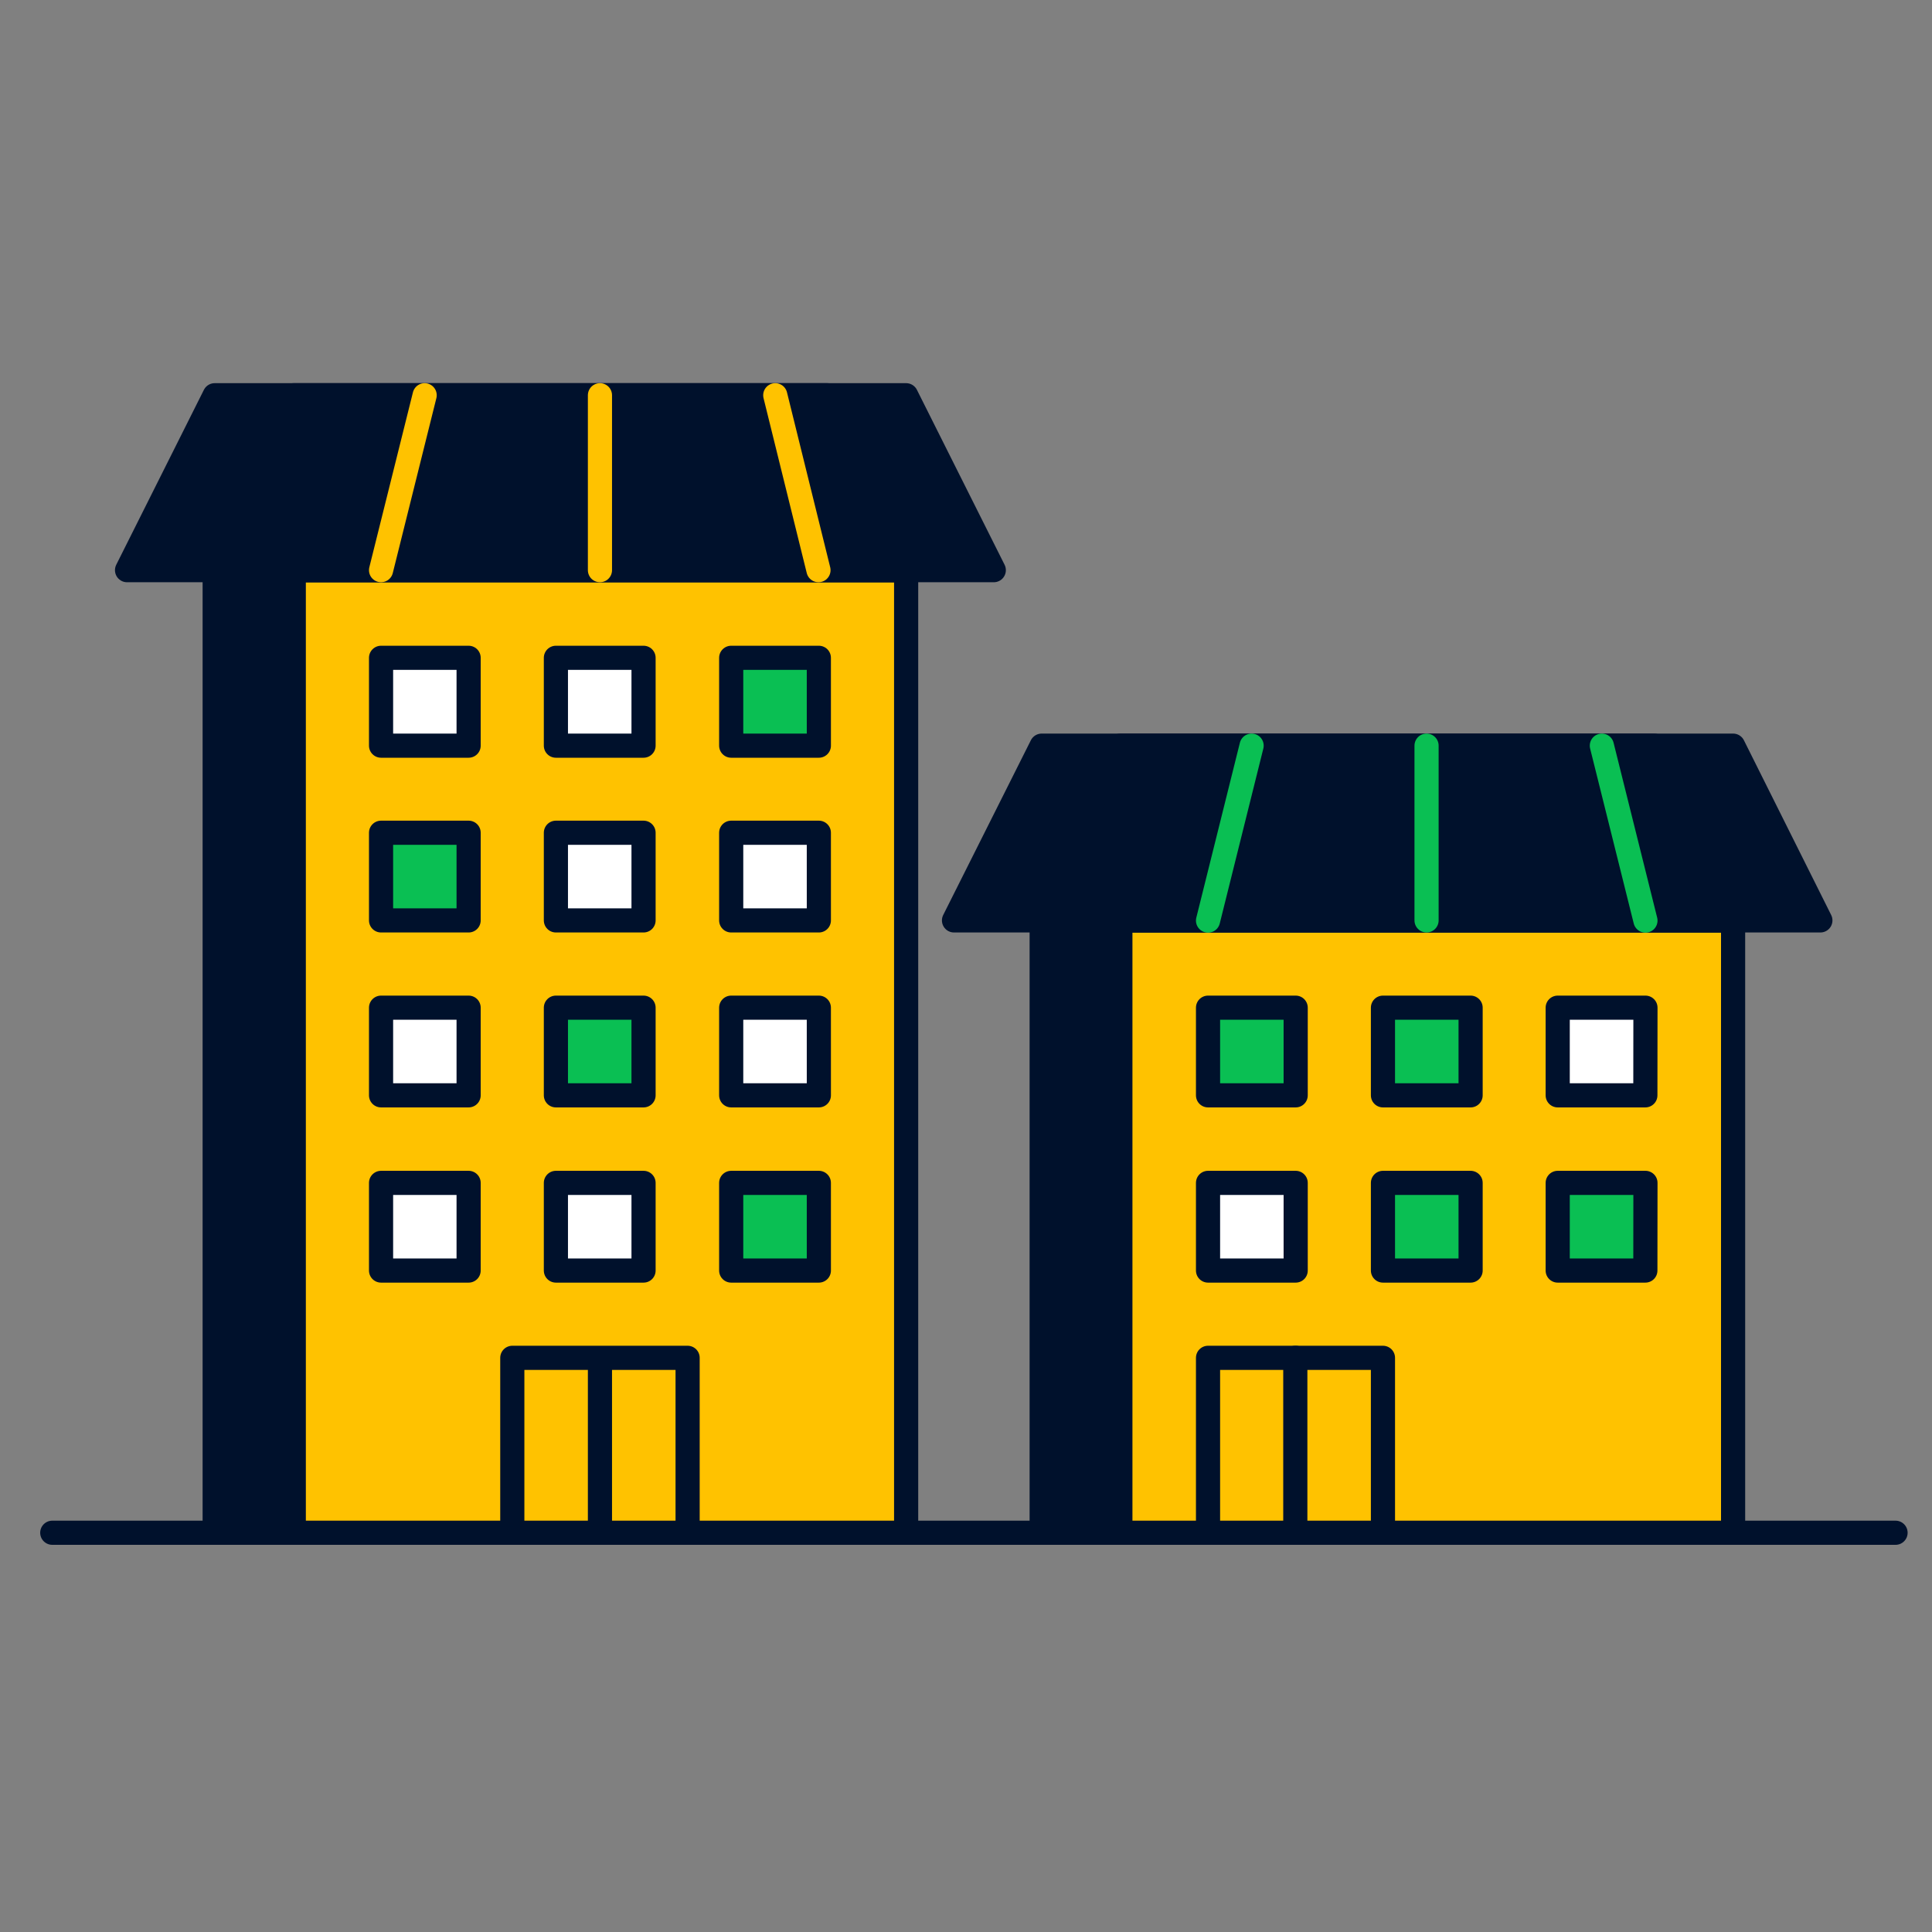 <svg xmlns="http://www.w3.org/2000/svg" fill="none" viewBox="0 0 120 120"><rect x="0" y="0" width="120" height="120" fill="#808080" stroke="none"/><path stroke="#00112C" stroke-linecap="round" stroke-linejoin="round" stroke-width="1.5" d="M117.736 95.202H3.246"/><path fill="#00112C" stroke="#00112C" stroke-linecap="round" stroke-linejoin="round" stroke-width="1.5" d="M102.74 57.168v38.034H64.7V57.168z"/><path fill="#FFC200" stroke="#00112C" stroke-linecap="round" stroke-linejoin="round" stroke-width="1.5" d="M107.646 57.168v38.034H69.588V57.168z"/><path fill="#FFC200" stroke="#00112C" stroke-linecap="round" stroke-linejoin="round" stroke-width="1.5" d="M80.477 84.337h-5.444v10.865h5.444z"/><path fill="#FFC200" stroke="#00112C" stroke-linecap="round" stroke-linejoin="round" stroke-width="1.5" d="M85.898 84.337h-5.444v10.865h5.444z"/><path fill="#0ABF53" stroke="#00112C" stroke-linecap="round" stroke-linejoin="round" stroke-width="1.5" d="M80.477 62.589h-5.444v5.444h5.444zM91.342 62.589h-5.444v5.444h5.444z"/><path fill="#fff" stroke="#00112C" stroke-linecap="round" stroke-linejoin="round" stroke-width="1.5" d="M102.202 62.589h-5.45v5.444h5.444zM80.477 73.471h-5.444v5.445h5.444z"/><path fill="#0ABF53" stroke="#00112C" stroke-linecap="round" stroke-linejoin="round" stroke-width="1.5" d="M91.342 73.471h-5.444v5.445h5.444zM102.202 73.471h-5.45v5.445h5.444z"/><path fill="#00112C" stroke="#00112C" stroke-linecap="round" stroke-linejoin="round" stroke-width="1.5" d="M108.178 57.168H59.255L64.7 46.314h38.04z"/><path fill="#00112C" stroke="#00112C" stroke-linecap="round" stroke-linejoin="round" stroke-width="1.5" d="M113.067 57.168h-48.9l5.421-10.854h38.058z"/><path stroke="#0ABF53" stroke-linecap="round" stroke-linejoin="round" stroke-width="1.5" d="M88.606 46.314v10.854M77.74 46.314l-2.707 10.865M99.494 46.314l2.708 10.865"/><path fill="#00112C" stroke="#00112C" stroke-linecap="round" stroke-linejoin="round" stroke-width="1.5" d="M51.37 35.414v59.788H13.334V35.414z"/><path fill="#FFC200" stroke="#00112C" stroke-linecap="round" stroke-linejoin="round" stroke-width="1.5" d="M56.282 35.414v59.788H18.247V35.414z"/><path fill="#FFC200" stroke="#00112C" stroke-linecap="round" stroke-linejoin="round" stroke-width="1.5" d="M37.264 84.337H31.82v10.865h5.444zM42.709 84.337h-5.445v10.865h5.445z"/><path fill="#fff" stroke="#00112C" stroke-linecap="round" stroke-linejoin="round" stroke-width="1.5" d="M29.107 40.858h-5.439v5.456h5.439zM39.972 40.858h-5.444v5.456h5.444z"/><path fill="#0ABF53" stroke="#00112C" stroke-linecap="round" stroke-linejoin="round" stroke-width="1.5" d="M50.86 40.858h-5.444v5.456h5.445zM29.107 51.723h-5.439v5.445h5.439z"/><path fill="#fff" stroke="#00112C" stroke-linecap="round" stroke-linejoin="round" stroke-width="1.5" d="M39.972 51.723h-5.444v5.445h5.444zM50.86 51.723h-5.444v5.445h5.445zM29.107 62.589h-5.439v5.444h5.439z"/><path fill="#0ABF53" stroke="#00112C" stroke-linecap="round" stroke-linejoin="round" stroke-width="1.5" d="M39.972 62.589h-5.444v5.444h5.444z"/><path fill="#fff" stroke="#00112C" stroke-linecap="round" stroke-linejoin="round" stroke-width="1.5" d="M50.86 62.589h-5.444v5.444h5.445zM29.107 73.471h-5.439v5.445h5.439zM39.972 73.471h-5.444v5.445h5.444z"/><path fill="#0ABF53" stroke="#00112C" stroke-linecap="round" stroke-linejoin="round" stroke-width="1.5" d="M50.86 73.471h-5.444v5.445h5.445z"/><path fill="#00112C" stroke="#00112C" stroke-linecap="round" stroke-linejoin="round" stroke-width="1.5" d="M56.831 35.414H7.891l5.444-10.865H51.37z"/><path fill="#00112C" stroke="#00112C" stroke-linecap="round" stroke-linejoin="round" stroke-width="1.5" d="M61.726 35.414H12.803l5.444-10.865h38.034z"/><path stroke="#FFC200" stroke-linecap="round" stroke-linejoin="round" stroke-width="1.5" d="M37.264 35.414V24.549M50.837 35.414l-2.684-10.865M23.668 35.414l2.708-10.865"/></svg>